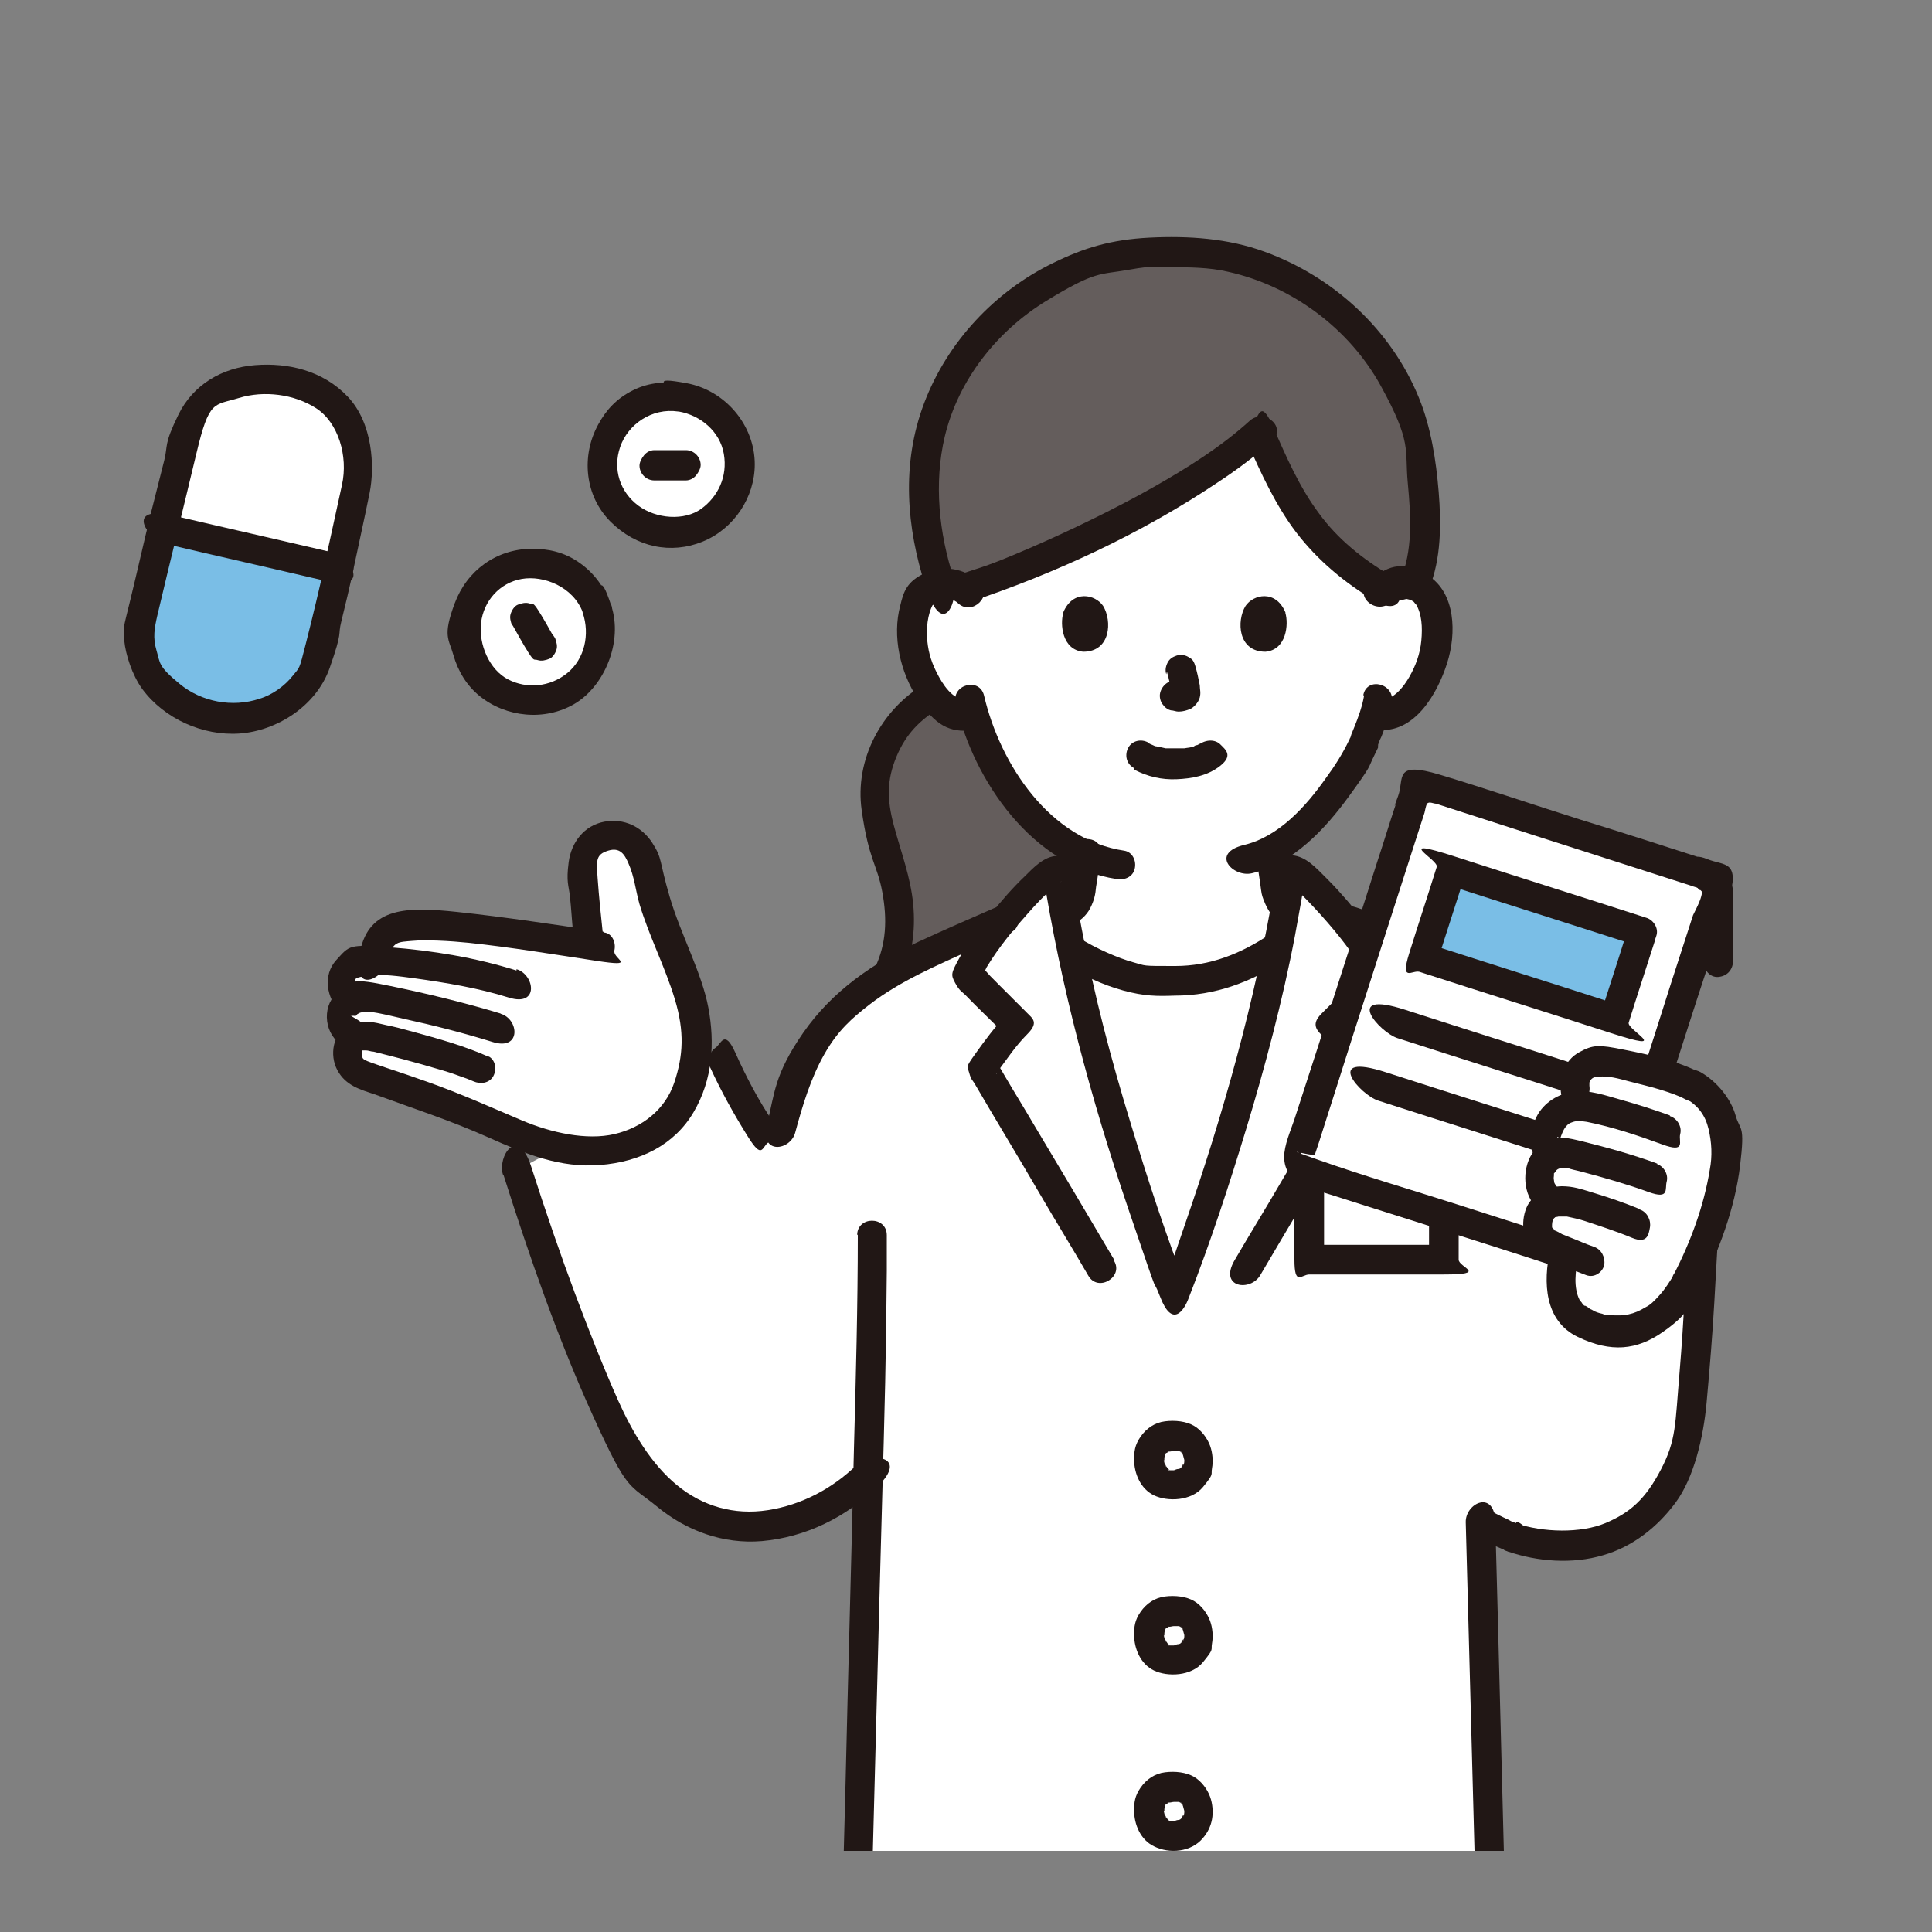 <?xml version="1.0" encoding="UTF-8"?>
<svg id="_レイヤー_1" data-name="レイヤー_1" xmlns="http://www.w3.org/2000/svg" width="300" height="300" version="1.1" xmlns:xlink="http://www.w3.org/1999/xlink" viewBox="0 0 300 300">
  <rect x="0" y="0" width="300" height="300" fill="#808080" stroke="none"/>
  <!-- Generator: Adobe Illustrator 29.6.1, SVG Export Plug-In . SVG Version: 2.1.1 Build 9)  -->
  <defs>
    <style>
      .st0 {
        fill: #211715;
      }

      .st1 {
        fill: #fff;
      }

      .st2 {
        fill: none;
      }

      .st3 {
        fill: #645d5c;
      }

      .st4 {
        fill: #7abee6;
      }

      .st5 {
        clip-path: url(#clippath);
      }
    </style>
    <clipPath id="clippath">
      <rect class="st2" x="17.3" y="12.7" width="265.5" height="274.7"/>
    </clipPath>
  </defs>
  <g class="st5">
    <g>
      <path class="st3" d="M136.6,118.7c.1-.4.3-.9.4-1.3,1.5-3.9,4.3-7.3,7.9-9.3.5.6,1.1,1.2,1.7,1.8,1.2,1,3,1.6,4.6,1.1,1.2,4.1,3.4,9,7.2,13.6,3.1,3.8,6.5,6.5,10.2,8.1-.1,1.3-.3,2.5-.5,3.8-.1.7-.2,1.4-.3,2-2.6,1-5.3,2-5.3,2l-3.1,1.4-11.4,5.1c-3.8,1.6-7.3,3.3-10.4,5.2l.4-.8c2.2-4.6,2.2-9.8,1.1-14.8-1.2-4.9-3.6-10.1-3-15.1.1-1,.3-1.9.6-2.8Z"/>
      <path class="st0" d="M143.6,106.2c-6.8,4-10.9,11.8-9.8,19.6s2.4,8.4,3.2,12.7.6,8.1-1.1,11.7-.3,2.5.8,3.1,2.6.3,3.1-.8c1.8-3.8,2.4-7.9,2-12.1s-1.9-8.1-3-12.2-1.1-7.1.4-10.7,3.7-5.7,6.6-7.5.2-5.5-2.3-4h0Z"/>
      <path class="st1" d="M217.9,90.6c2.6,0,3.7,1.5,4.2,2.3,1.4,2.5,1.4,7,.4,9.8-.7,2-1.8,5-4.4,7.2-1.1.9-2.7,1.5-4.2,1.2,0,0-.1,0-.4,0-.5,1.6-1.1,3.2-1.5,4-.3.8-1,2.2-2,3.9-2.6,4.3-7.2,10.4-12.6,13.3.1,1.4.3,2.9.6,4.3.3,1.7.3,3.3,1.7,4.5-.3,1.8-.7,3.8-1.1,6h0c-1.7,1.2-4.4,2.8-6.3,3.5-4.7,1.8-6.8,1.8-10.1,1.8s-5.4,0-10.1-1.8c-1.6-.6-3.8-1.8-5.4-2.9-.4-2.1-.8-4.2-1.1-5.9,2.6-1.2,2.5-3.1,2.9-5.2.2-1.3.4-2.5.5-3.8-3.7-1.6-7-4.4-10.2-8.1-3.8-4.6-6-9.5-7.2-13.6-1.6.4-3.4-.2-4.6-1.1-2.7-2.2-3.8-5.2-4.4-7.2-.9-2.8-1-7.3.4-9.8.5-.8,1.6-2.2,4.2-2.3,0,0-7.2-30.8,36.5-30.8s34.6,30.8,34.6,30.8Z"/>
      <path class="st1" d="M176.9,186c-2.6-7.8-5.3-16.7-7.7-25.7-1.1-4.2-2.1-8.6-2.9-12.6,1.7,1.1,3.8,2.3,5.4,2.9,4.7,1.8,7.2,1.8,10.1,1.8s5.4,0,10.1-1.8c1.9-.7,4.6-2.3,6.3-3.5h0c-.8,4.1-1.9,8.8-3,13.2-4.1,15.6-9.2,31-13.1,40.9-1.7-4.2-3.5-9.4-5.4-15.2Z"/>
      <path class="st0" d="M218.8,262.5c5.5,15.9,4.6,32.8,3.7,49.3-.9,15.3-1.5,30.6-2.1,45.9s-1.2,32.3-1.9,48.4c-.6,15.9-1.4,31.8-2.3,47.7-.2,3.8-.5,7.6-.7,11.4s-.2,3.6-.4,5.4-.6,2-2,2.3c-7.3,1.8-15,2-22.4,1.1-1.7-.2-3.4-.5-5.1-.9-2.9-.7-4.1,3.8-1.2,4.4,7.6,1.8,15.6,2,23.3,1,2-.3,3.9-.6,5.9-1s3.4-.9,4.5-2.4,1.5-3.4,1.6-5.4.3-3.9.4-5.8c1.1-16,1.9-32.1,2.6-48.1s1.3-33.4,2-50.1c.6-16,1.3-32,2.1-48s2.4-33.8-1.7-50.3c-.5-2.1-1.1-4.1-1.8-6.2s-5.4-1.6-4.4,1.2h0Z"/>
      <path class="st0" d="M141.5,261.3c-5.6,16.4-4.8,33.9-3.8,50.9s1.6,31.5,2.2,47.3c.7,16.7,1.3,33.3,1.9,50s1.4,32.5,2.5,48.7.5,7.6.8,11.4.3,3.8,1.6,5.4,2.9,2,4.7,2.4c7.6,1.7,15.6,1.9,23.3.9,1.9-.3,3.8-.6,5.7-1,2.9-.7,1.7-5.1-1.2-4.4-7.2,1.7-14.8,1.9-22.1.9-1.8-.2-3.6-.6-5.4-1s-1.8-.9-2-2.3c-.3-3.7-.5-7.5-.8-11.2-1-15.7-1.7-31.4-2.4-47.1s-1.3-32.3-1.9-48.5c-.6-15.5-1.2-31.1-2.1-46.6-.9-16.2-2.4-32.8,1.6-48.7.5-2,1.1-4,1.8-6,1-2.8-3.5-4-4.4-1.2h0Z"/>
      <path class="st1" d="M133.5,281.7c-1.1,42.5-2.3,87.6-2.3,108.1s1.5,3.5,3.5,3.5h95.2c2,0,3.5-1.6,3.5-3.5,0-28.2-2.2-102.8-3.5-153.3,4.3,2.4,8.5,4.1,15.7,3.4,7.2-.8,13.3-6.7,15.5-13.6,1-3.2,1.3-6.5,1.6-9.9,1.1-12.2,1.2-18.6,1.8-26.7-1.4-2-19.5-27.7-19.5-27.7-5-6.3-14.1-10.7-25.3-15.4l-10.6-3.6s-.2,0-.5-.2c-3.3-4-7.1-7.8-8.2-7.8-.4,2.6-2.4,14.8-5.1,25.2-4.1,15.6-9.2,31-13.1,40.9-3.9-9.9-8.9-25.3-13.1-40.9-2.8-10.4-4.7-22.7-5.1-25.2-1.1,0-4.9,3.7-8.2,7.7l-.4.2-7.7,3.4c-9.2,4-16.5,8-21.6,15.8-2.1,3.6-3.8,8.4-5,13l-3.2.2c-2.3-3.4-4.3-7-5.9-10.8l-31.7,17.2c3.4,10.8,7.3,21.5,11.6,32,2,4.8,4.1,9.6,7.2,13.7s7.3,7.6,12.4,8.9c3.4.9,7,.7,10.4-.1,4.8-1.2,9.3-3.7,12.8-7.2l-1.2,52.5Z"/>
      <path class="st0" d="M195.1,132.6c.1,1.6.4,3.2.6,4.7s.2,1.6.5,2.4.9,2.1,1.7,2.8,1,.8,1.5,1.1.7.3,1.1.5c.7.3-.5-.3-.3-.1,2.2,1.1,4.5,2.1,6.7,3.2s2.1,1,3.2,1.5,2.6-.5,2.8-1.6-.4-2.3-1.6-2.8c1.1.5,0,0-.2-.1-.5-.2-1-.4-1.4-.7-1.3-.6-2.6-1.2-3.9-1.8s-2-.9-3-1.4-.2-.1-.3-.2,0,0,0,0c-.2,0-.4-.2-.6-.2s-.4-.2,0,0c-.2-.1-.4-.2-.6-.3s-.4-.3-.1,0,0,0,0,0c0,0-.1-.2-.2-.2-.3-.3.1,0,0,.1s-.3-.5-.3-.6c-.1-.2.1.2,0,.2,0,0-.1-.4-.1-.4,0-.2,0-.4-.1-.6,0-.4-.2-.9-.2-1.3,0-.6-.2-1.3-.3-1.9s0-.3,0-.7,0-.9-.1-1.3c-.1-1.2-1-2.4-2.3-2.3s-2.4,1-2.3,2.3h0Z"/>
      <path class="st0" d="M154.6,149.1c1-.4,2-.9,2.9-1.3,1.5-.7,3-1.4,4.4-2s2.3-1.1,3.5-1.6.2-.1.4-.2.3-.1-.2,0,0,0,0,0c.3-.1.6-.2.9-.4,1.1-.5,2.2-1.4,2.8-2.6s.8-2.1.9-3.3c.3-1.7.5-3.4.7-5.1s-1.1-2.4-2.3-2.3-2.2,1-2.3,2.3c-.2,1.9-.5,4-1,6.1s.2-.4,0-.1-.1.2-.2.3c-.3.5.2-.2,0,.1s-.2.2-.2.2c.2-.3.2-.1,0,0s-.2.1-.3.2-.5.3-.3.2-.2,0-.2,0c-.2,0-.4.2-.6.2s0,0,0,0c-.1,0-.2.1-.3.2-2.5,1.1-4.9,2.3-7.4,3.4s-1.3.6-1.9.9-.4.2-.6.3c-.5.2.6-.2.2,0-1.1.4-2,1.6-1.6,2.8s1.6,2,2.8,1.6h0Z"/>
      <path class="st3" d="M172.3,40.1c-13.7,3.3-25.2,14.5-28,28.1-.9,4.5-.8,12.2,0,15.8,0,0,1.8,7.7,1.8,6.7.2,0,.4,0,.6,0,.9,0,2,.2,2.9.8,15.3-5.1,35.9-15.3,45.8-24.3,1.7,4.1,4.2,9.1,6.2,12.1,3.5,5.4,8.5,9.4,13.2,12.2.9-.6,2-.9,3-.8s1.2.1,1.7.3c2.8-6.4,1.4-17.3.3-22.7-.1-.7-.3-1.3-.5-2-.5-2-1.3-3.9-2.2-5.8-4-8.2-11.2-14.9-19.8-18.5-4.8-2-10.1-3-15.4-2.7-3.3-.2-6.5.1-9.7.9s-.1,0-.2,0Z"/>
      <path class="st0" d="M221.9,91.4c1.9-4.6,1.9-10.1,1.5-15s-1.2-10.1-3.1-14.7c-4.3-10.5-13.2-18.7-23.9-22.6-5.7-2.1-11.9-2.5-17.9-2.2s-10.2,1.6-14.9,3.9c-9.1,4.4-16.5,12.3-20.1,21.8s-2.7,19.4.2,28.4,5.3,1.6,4.4-1.2c-2.3-7-3.1-14.8-1.4-22,2.1-8.8,8.1-16.4,15.8-21.1s8.2-4,12.7-4.8,4.6-.4,6.9-.4,5.7,0,8.6.7c9.9,2.2,18.8,8.8,23.7,17.7s3.7,9.8,4.2,15.1.8,10.5-1.2,15.2.5,2.5,1.6,2.8,2.3-.5,2.8-1.6h0Z"/>
      <path class="st0" d="M193.7,68.7c2.1,4.8,4.4,9.8,7.6,14,3.3,4.3,7.5,7.8,12.2,10.6s4.9-2.4,2.3-4c-4.2-2.5-8.1-5.6-11-9.6-3-4-5.1-8.8-7.1-13.4s-2.2-1.4-3.1-.8-1.3,2-.8,3.1h0Z"/>
      <path class="st0" d="M194.1,65.3c-4.5,4.1-9.8,7.4-15.1,10.4s-12.6,6.6-19.1,9.4-7,2.8-10.6,4-1.6,5.4,1.2,4.4c13.5-4.5,26.8-10.7,38.6-18.6,2.9-1.9,5.7-4,8.3-6.3s-1.1-5.2-3.3-3.3h0Z"/>
      <path class="st0" d="M152,90.3c-2.3-2.1-5.6-2.6-8.4-1.3s-3.3,2.9-3.8,5c-1.3,4.8,0,10.4,2.7,14.5s4.9,5.3,8.5,4.9,2.3-.9,2.3-2.3-1.1-2.5-2.3-2.3c-2.5.3-4.1-1.7-5.2-3.7s-1.6-3.6-1.8-5.5,0-4.2.9-5.8c-.4.6.6-.5.2-.2.5-.3.6-.4,1.1-.5.9-.2,1.9-.1,2.6.6,2.2,2,5.5-1.3,3.3-3.3h0Z"/>
      <path class="st0" d="M215.9,93.6c.7-.6,1.6-.8,2.5-.6s.7.2,1.2.5c-.3-.3.6.8.2.2,1,1.6,1.1,3.7.9,5.8s-.9,3.9-1.8,5.5-2.7,4.1-5.2,3.7-2.3,1.2-2.3,2.3,1.1,2.1,2.3,2.3c5.9.8,9.5-5.6,11-10.3s1.3-10.9-2.9-13.6-6.7-1.3-9.2.9,1,5.2,3.3,3.3h0Z"/>
      <path class="st0" d="M211.8,108.1c-.3,1.7-.9,3.3-1.5,4.8s-.4.9-.6,1.6.2-.3,0,0-.1.3-.2.4c-1,2.1-2.2,4-3.6,5.9-3.1,4.4-7.3,9.1-12.7,10.4s-1.7,5.1,1.2,4.4c6.4-1.5,11.4-6.9,15.1-12s2.8-4.1,3.9-6.3.4-1,.6-1.5-.2.4,0-.2.3-.8.5-1.2c.7-1.7,1.2-3.5,1.6-5.3.6-2.9-3.8-4.1-4.4-1.2h0Z"/>
      <path class="st0" d="M148.4,109.2c2.8,12.1,11.9,25.3,25,27.3,1.2.2,2.5-.3,2.8-1.6s-.4-2.6-1.6-2.8c-11.6-1.7-19.3-13.4-21.8-24.1-.7-2.9-5.1-1.7-4.4,1.2h0Z"/>
      <path class="st0" d="M165.1,95.2c-.5,1.7-.2,5.7,3.1,6,4.3,0,4.5-4.8,3.1-7.1-1.2-1.8-4.7-2.6-6.2,1Z"/>
      <path class="st0" d="M199.6,95.2c.5,1.7.2,5.7-3.1,6-4.3,0-4.5-4.8-3.1-7.1,1.2-1.8,4.7-2.6,6.2,1Z"/>
      <path class="st0" d="M176.1,119.5c2.1,1.1,4.3,1.6,6.6,1.5s4.8-.5,6.8-2.1.8-2.5,0-3.3-2.2-.8-3.3,0c.8-.6,0,0-.3.1s-.7.3,0,0c-.2,0-.4.1-.5.2-.5.2-1,.2-1.5.3.2,0,.4,0,0,0s-.3,0-.4,0c-.4,0-.7,0-1.1,0s-.6,0-1,0-.3,0-.4,0c0,0-.2,0-.2,0-.2,0-.1,0,.2,0,0,0-1.3-.3-1.4-.3-.2,0-.4-.1-.6-.2-.5-.2.5.2,0,0s-.5-.2-.7-.4c-1.1-.6-2.5-.3-3.1.8s-.3,2.5.8,3.1h0Z"/>
      <path class="st0" d="M181.2,104.3c.3,1,.5,2.1.7,3.2v-.6c0,.1,0,.3,0,.4v-.6c0,0,0,.1,0,.2l.2-.5s0,0,0,.1l.4-.5s0,0-.1.1l.5-.4c0,0-.2,0-.3.1l.5-.2c-.1,0-.3,0-.4.1h.6c-.1,0-.3,0-.4,0h.6c-.1,0-.3,0-.4,0-.3,0-.6-.1-.9,0-.3,0-.6.1-.9.3-.5.3-.9.8-1.1,1.4s-.1,1.2.2,1.8l.4.5c.3.3.6.5,1,.6.4,0,.8.2,1.2.2.7,0,1.3-.2,1.8-.4s1.3-1,1.5-1.8,0-1.2,0-1.9c-.2-1-.4-2-.7-3s-.6-1.1-1.1-1.4-1.2-.4-1.8-.2-1.1.5-1.4,1.1-.4,1.2-.2,1.8h0Z"/>
      <path class="st0" d="M235.4,236.5c-.4-.1-.8-.3-1.2-.5l.5.2c-.9-.4-1.7-.8-2.5-1.2-.3-.2-.5-.3-.9-.3-.3,0-.6,0-.9,0-.5.1-1.1.6-1.4,1.1s-.4,1.2-.2,1.8.5,1.1,1.1,1.4c1.4.7,2.8,1.3,4.3,1.9.3,0,.6.1.9,0,.3,0,.6-.1.9-.3.5-.3.9-.8,1.1-1.4s.1-1.2-.2-1.8l-.4-.5c-.3-.3-.6-.5-1-.6h0Z"/>
      <path class="st0" d="M262.4,188.5c-.6,8.2-.9,16.4-1.6,24.6s-.5,10.5-2.9,15.1-4.8,6.7-8.6,8.3-9.7,1.5-14,0-4,3.5-1.2,4.4c4.6,1.6,10.1,2,14.8.6,4.6-1.3,8.5-4.4,11.3-8.2s4.3-10,4.8-15.5.9-10.4,1.2-15.6.5-9.2.8-13.8-1.1-2.3-2.3-2.3-2.2,1.1-2.3,2.3h0Z"/>
      <path class="st0" d="M223.5,180.5h-20.2c-1.2,0-2.3,1.1-2.3,2.3,0,4.3,0,8.6,0,12.8s1.1,2.3,2.3,2.3c7,0,13.9,0,20.9,0s2.3-1.1,2.3-2.3v-12.8c0-1.2-1.1-2.3-2.3-2.3h-.7c-3,0-3,4.6,0,4.6h.7l-2.3-2.3v12.8l2.3-2.3c-7,0-13.9,0-20.9,0l2.3,2.3c0-4.3,0-8.6,0-12.8l-2.3,2.3h20.2c3,0,3-4.6,0-4.6Z"/>
      <path class="st0" d="M133.2,191.7c0,11.1-.3,22.2-.6,33.3-.4,17.3-.9,34.5-1.3,51.8-.5,18.7-1,37.4-1.4,56.1s-.7,30.7-.9,46,0,5.6,0,8.4-.2,3.4.5,5,3,3.3,5.3,3.4c4.1.1,8.3,0,12.4,0h81.8c.3,0,.6,0,.9,0,2.8-.1,5.3-2,5.7-4.9s0-3.5,0-5.2,0-3.5,0-5.3c-.2-19.6-.7-39.1-1.2-58.6s-1.2-46.6-1.8-69.8-.3-10.3-.4-15.5-4.7-3-4.6,0c.6,22.5,1.2,45,1.8,67.5.5,21.1,1.1,42.3,1.5,63.4.1,7.4,0,14.8.2,22.1s-1.4,1.7-2.8,1.7h-89.8c-1.3,0-2.5,0-3.8,0s-1.3-1.1-1.3-2.1,0-2.4,0-3.7c0-14,.4-27.9.7-41.9s.9-36.4,1.4-54.6.9-35.4,1.4-53.1.7-25.6.8-38.4c0-1.8,0-3.6,0-5.5,0-3-4.6-3-4.6,0h0Z"/>
      <path class="st0" d="M165.1,149.6c2.9,1.8,6,3.3,9.3,4.2s5.3.9,8,.8c6.3,0,11.9-2.1,17.2-5.6s.1-5.6-2.3-4c-4.6,3.1-9.4,5-14.8,5s-4.4,0-6.6-.6-5.7-2.1-8.4-3.8-4.8,2.4-2.3,4h0Z"/>
      <path class="st0" d="M180.8,226.8c0-.2,0-.4,0-.7v.6c0-.3,0-.6.2-1-.3.8-.1.3,0,0s0-.1.1-.2c.2-.3-.4.5-.1.2s.6-.5.2-.2.2,0,.3-.1c.4-.2-.4.1-.2,0s.2,0,.3,0c.2,0,.5-.1.7-.1h-.6c.4,0,.9,0,1.3,0h-.6c.2,0,.4,0,.6,0s.2,0,.3,0c-.7-.2-.4-.2-.2,0s.2,0,.2.1c.3.2-.1,0-.2-.2,0,.1.3.3.4.4.3.3-.3-.4-.1-.2s0,.1.1.2,0,.2.1.2c.2.4-.2-.5,0-.2.1.4.2.7.3,1.1v-.6c0,.4,0,.8,0,1.2v-.6c0,.3,0,.6-.2.9.2-.7.2-.4,0-.2s0,.1-.1.2,0,.1-.1.2c-.2.3.4-.5.1-.2s-.3.3-.4.4c.5-.5.4-.3.2-.1s-.2.1-.3.2c-.2.1-.5.2.2,0,0,0-.2,0-.3,0-.2,0-.5.1-.7.2h.6c-.4,0-.8,0-1.3,0h.6c-.2,0-.5,0-.7,0s-.4-.2.2,0c0,0-.2,0-.2-.1s-.2-.2-.3-.2c0,0,.5.4.2.1s-.5-.6-.2-.2,0-.1-.1-.2,0-.1-.1-.2c-.2-.3.2.6,0,.2s-.2-.7-.3-1v.6c0-.2,0-.5,0-.7,0-1.2-1.1-2.4-2.3-2.3s-2.3,1-2.3,2.3c0,2.2,1,4.6,3.1,5.6s5.8.9,7.6-1.3,1.2-1.8,1.4-2.9.1-2.4-.3-3.5-1.3-2.4-2.5-3.1-2.9-.9-4.5-.7-2.9,1.1-3.8,2.4-1,2.3-1,3.6,1.1,2.4,2.3,2.3,2.3-1,2.3-2.3Z"/>
      <path class="st0" d="M180.8,254c0-.2,0-.4,0-.7v.6c0-.3,0-.6.2-1-.3.8-.1.3,0,0s0-.1.1-.2c.2-.3-.4.5-.1.2s.6-.5.2-.2.2,0,.3-.1c.4-.2-.4.1-.2,0s.2,0,.3,0c.2,0,.5-.1.7-.1h-.6c.4,0,.9,0,1.3,0h-.6c.2,0,.4,0,.6,0s.2,0,.3,0c-.7-.2-.4-.2-.2,0s.2,0,.2.1c.3.2-.1,0-.2-.2,0,.1.3.3.4.4.3.3-.3-.4-.1-.2s0,.1.1.2,0,.2.1.2c.2.4-.2-.5,0-.2.1.4.2.7.3,1.1v-.6c0,.4,0,.8,0,1.2v-.6c0,.3,0,.6-.2.9.2-.7.2-.4,0-.2s0,.1-.1.2,0,.1-.1.2c-.2.3.4-.5.1-.2s-.3.3-.4.4c.5-.5.4-.3.2-.1s-.2.1-.3.2c-.2.1-.5.2.2,0,0,0-.2,0-.3,0-.2,0-.5.1-.7.2h.6c-.4,0-.8,0-1.3,0h.6c-.2,0-.5,0-.7,0s-.4-.2.2,0c0,0-.2,0-.2-.1s-.2-.2-.3-.2c0,0,.5.4.2.1s-.5-.6-.2-.2,0-.1-.1-.2,0-.1-.1-.2c-.2-.3.2.6,0,.2s-.2-.7-.3-1v.6c0-.2,0-.5,0-.7,0-1.2-1.1-2.4-2.3-2.3-1.2,0-2.3,1-2.3,2.3,0,2.2,1,4.6,3.1,5.6s5.8.9,7.6-1.3,1.2-1.8,1.4-2.9.1-2.4-.3-3.5-1.3-2.4-2.5-3.1-2.9-.9-4.5-.7c-1.6.2-2.9,1.1-3.8,2.4s-1,2.3-1,3.6,1.1,2.4,2.3,2.3c1.3,0,2.3-1,2.3-2.3Z"/>
      <path class="st0" d="M180.8,281.3c0-.2,0-.4,0-.7v.6c0-.3,0-.6.2-1-.3.8-.1.3,0,0s0-.1.1-.2c.2-.3-.4.5-.1.2s.6-.5.2-.2.2,0,.3-.1c.4-.2-.4.1-.2,0s.2,0,.3,0c.2,0,.5-.1.7-.1h-.6c.4,0,.9,0,1.3,0h-.6c.2,0,.4,0,.6,0s.2,0,.3,0c-.7-.2-.4-.2-.2,0s.2,0,.2.1c.3.2-.1,0-.2-.2,0,.1.3.3.4.4.3.3-.3-.4-.1-.2s0,.1.1.2,0,.2.1.2c.2.4-.2-.5,0-.2.1.4.2.7.3,1.1v-.6c0,.4,0,.8,0,1.2v-.6c0,.3,0,.6-.2.9.2-.7.2-.4,0-.2s0,.1-.1.2,0,.1-.1.2c-.2.3.4-.5.1-.2s-.3.3-.4.4c.5-.5.4-.3.2-.1s-.2.1-.3.2c-.2.1-.5.2.2,0,0,0-.2,0-.3,0-.2,0-.5.1-.7.2h.6c-.4,0-.8,0-1.3,0h.6c-.2,0-.5,0-.7,0s-.4-.2.2,0c0,0-.2,0-.2-.1s-.2-.2-.3-.2c0,0,.5.4.2.1s-.5-.6-.2-.2,0-.1-.1-.2,0-.1-.1-.2c-.2-.3.2.6,0,.2s-.2-.7-.3-1v.6c0-.2,0-.5,0-.7,0-1.2-1.1-2.4-2.3-2.3s-2.3,1-2.3,2.3c0,2.2,1,4.6,3.1,5.6,2.4,1.2,5.8.9,7.6-1.3.7-.8,1.2-1.8,1.4-2.9s.1-2.4-.3-3.5-1.3-2.4-2.5-3.1-2.9-.9-4.5-.7c-1.6.2-2.9,1.1-3.8,2.4s-1,2.3-1,3.6,1.1,2.4,2.3,2.3c1.3,0,2.3-1,2.3-2.3Z"/>
      <path class="st1" d="M171.1,196.8c-8.6-14.7-18.4-30.7-18.3-31,0-.5,4.1-5.7,5.2-6.7-2-2-7.8-7.6-7.7-7.9,1.4-4.2,11.8-16.2,13.8-16.2.4,2.6,2.4,14.8,5.1,25.2,4.1,15.6,9.2,31,13.1,40.9,3.9-9.9,8.9-25.3,13.1-40.9,2.8-10.4,4.7-22.7,5.1-25.2,2,0,12.4,12,13.8,16.2,0,.3-5.7,5.9-7.7,7.9,1,1.1,5.1,6.3,5.2,6.7,0,.3-9.7,16.2-18.3,31"/>
      <path class="st0" d="M173,195.6c-4.2-7.1-8.4-14.2-12.6-21.2-1.4-2.4-2.9-4.8-4.3-7.2s-.8-1.3-1.1-2-.1-.4-.3-.5c.2.2.2,2.1,0,2.1,0,0,.2-.4.2-.4,1.5-2,2.8-4,4.6-5.8s.9-2.4,0-3.3c-1.5-1.5-2.9-2.9-4.4-4.4s-1.4-1.4-2.1-2.2-.5-.6-.8-.8c-.4-.4.1.3,0,0l.3,1.2c0,.5,0,.6,0,.4,0-.2,0,0,0,.2,0-.1.2-.3.2-.5.2-.3.3-.6.5-1,.5-.8,1-1.6,1.5-2.3,1.2-1.7,2.4-3.2,3.8-4.8s2.6-3,4.1-4.4.6-.5.9-.8.9-.7.4-.4c.2-.2.5-.3.7-.5s.5-.1-.2,0c.2,0,.4,0-.3,0l-2.2-1.7c2.8,17.9,7.5,35.3,13.3,52.4s3.2,9.2,5,13.8,3.6,2.2,4.4,0c3.4-8.7,6.3-17.6,9-26.5s5.6-19.7,7.5-29.8c.6-3.3,1.2-6.5,1.7-9.8l-2.2,1.7c-.6,0-.6,0-.3,0-.7-.2-.4-.2-.2,0s.4.3.6.4c-.3-.2.2.1.4.4s.6.6.9.9c1.4,1.4,2.8,2.9,4.1,4.4s2.6,3.1,3.8,4.8,1,1.5,1.5,2.2.4.7.6,1.1.1.3.2.5c-.2-.3-.1,0,0-.6l.3-1.2c-.2.4.4-.4,0,0s-.5.5-.8.8c-.7.7-1.4,1.5-2.1,2.2-1.5,1.5-2.9,2.9-4.4,4.4s-.9,2.4,0,3.3c1.6,1.6,2.9,3.4,4.1,5.2s.4.8.6.9h0c.1.3.1,0,0-.7,0,.7,0-1.6.1-1.3s0,.2-.1.2c-.3.5-.6,1.1-.9,1.6-3.2,5.5-6.5,10.8-9.7,16.3s-5.1,8.5-7.6,12.8,2.5,4.9,4,2.3c4.4-7.5,8.9-15,13.3-22.4s2.8-4.6,4.1-7,1.7-2.7.6-4.4-3.3-4.7-5.3-6.7v3.3c1.9-1.9,3.8-3.8,5.7-5.7s1.6-1.5,2.2-2.4.3-2.3-.2-3.4c-1.1-2.3-2.7-4.3-4.3-6.3s-3.6-4.4-5.6-6.4-3.4-3.6-5.6-3.8-2.1.7-2.2,1.7c-2.8,17.9-7.5,35.3-13.3,52.4s-3.2,9.2-5,13.8h4.4c-3.4-8.7-6.3-17.6-9-26.5-3-9.8-5.6-19.7-7.5-29.8s-1.2-6.5-1.7-9.8-1.3-1.7-2.2-1.7c-2,.1-3.6,1.8-4.9,3.1-2,1.9-3.8,4-5.5,6.1s-3.4,4.2-4.7,6.6-1.4,2.6-.7,3.9,1.1,1.4,1.6,1.9c2.1,2.2,4.3,4.2,6.4,6.4v-3.3c-1.8,1.8-3.4,4-4.9,6.1s-1.2,1.8-.9,2.9.5,1.1.8,1.6c3.2,5.5,6.5,10.9,9.7,16.4s5.4,9,8,13.5c1.5,2.6,5.5.2,4-2.3h0Z"/>
      <path class="st0" d="M208.7,145.2c3.3,1.1,6.5,2.2,9.8,3.3s4.9,2,7.3,3.1,6.7,3.2,9.9,5.2,5.7,4,7.9,6.8,2.4.8,3.3,0,.8-2.3,0-3.3c-4.4-5.4-10.8-8.9-17-11.9s-9.8-4.3-14.9-6-3.4-1.2-5.1-1.7c-2.8-1-4,3.5-1.2,4.4h0Z"/>
      <path class="st0" d="M123.5,175.8c1.1-4.1,2.4-8.4,4.5-12.1s4.3-5.6,7-7.7c4.8-3.7,10.5-6.1,16-8.6s3.8-1.7,5.7-2.5,1.4-2.2.8-3.1-2-1.3-3.1-.8c-3.9,1.7-7.8,3.4-11.7,5.2-7.1,3.3-13.5,7.7-18,14.2s-4.4,9.4-5.6,14.2,3.7,4.1,4.4,1.2h0Z"/>
      <path class="st0" d="M78.2,182.5c4,12.6,8.4,25.3,13.9,37.4s5.5,10.4,10,14.1,10.2,5.8,16.2,5.3c6.8-.6,13.1-3.7,18-8.5s-1.1-5.3-3.3-3.3c-3.8,3.7-8.6,6.2-13.8,7s-10.1-.6-14.1-3.9-6.9-8.2-9.1-13.1-4.6-11-6.7-16.6-4.7-13.1-6.8-19.7-5.3-1.6-4.4,1.2h0Z"/>
      <path class="st0" d="M120.1,174.3c-2.3-3.4-4.2-7-5.9-10.8s-2.2-1.4-3.1-.8-1.4,2-.8,3.1c1.7,3.7,3.7,7.3,5.9,10.8s2.1,1.5,3.1.8,1.5-2.1.8-3.1h0Z"/>
      <g>
        <path class="st1" d="M81.7,176.7c-2.6-1-5.3-2.2-7.9-3.4-5-2.2-10.4-3.7-15.5-5.6-2.2-.8-4.8-1.8-4.2-4.9,0-.4.2-.8.5-1.1.3-.3.7-.6,1.3-.6l-1.3-.6c-1.6-.8-2-2.9-.9-4.2.2-.3.5-.5.8-.7-1.1-.9-1.7-2.7-1.1-4,.4-1,1.4-1.6,2.4-1.9s1.4-.3,2.2-.3c.4-3.7,2.2-4.7,4.4-5.2s5-.5,7-.3c7.6.7,14.6,1.9,22,3-.3-3.3-.6-6.5-.9-9.8-.1-1.5-.2-3.1.4-4.5,1-2.3,4.2-3.3,6.4-2.1,2.4,1.4,3,4.6,3.7,7.3,1.4,6,4.5,11.5,6.2,17.4,1.6,5.5,1.2,12.6-2,17.4-2,3-5.4,5-8.9,5.8-5.3,1.3-9.9.2-14.5-1.5Z"/>
        <path class="st0" d="M93.8,144.7c-7.6-1.1-15.3-2.3-22.9-3.1s-13.6-.8-15,6.2,3.8,4.1,4.4,1.2,1.6-2.7,3.7-2.9,5.9,0,8.8.3c6.6.7,13.2,1.8,19.8,2.8s2.5-.3,2.8-1.6-.4-2.7-1.6-2.8h0Z"/>
        <path class="st0" d="M80.2,150.7c-6.3-2-13.1-3.1-19.6-3.6s-6.3-.3-8.4,2-1.5,5.9.6,8,5.4-1.2,3.3-3.3-.5-2,1-2.3c2.3-.3,4.9.1,7.2.4,5,.7,9.9,1.5,14.7,3s4-3.6,1.2-4.4h0Z"/>
        <path class="st0" d="M77.8,157.4c-5.6-1.7-11.4-3.1-17.2-4.3s-6.1-1-8.4,1.2-1.8,6.5,1.1,8.1,4.9-2.5,2.3-4-.5-.4-.3-.7c.3-.6,1.5-.6,2-.6,1.8.2,3.6.7,5.4,1.1,4.6,1,9.3,2.2,13.8,3.6s4.1-3.6,1.2-4.4h0Z"/>
        <path class="st0" d="M75.9,164.1c-3.8-1.7-7.8-2.8-11.8-3.9s-3.3-.8-4.9-1.2-3.4-.6-5,.1c-2.5,1.3-3.1,4.7-1.8,7.1s3.6,3,5.7,3.7c6,2.2,11.9,4.1,17.7,6.7s11.2,4.8,17.4,4.3,11.5-3.1,14.5-8.2,3.3-10.8,2.3-16.2-4.3-11.4-6-17.2-1.1-5.9-2.7-8.4-4.4-3.9-7.5-3.3-5.1,3.2-5.5,6.3,0,3.5.2,5.3.3,3.8.5,5.7,1,2.3,2.3,2.3,2.4-1.1,2.3-2.3c-.3-2.8-.6-5.7-.8-8.5s-.3-3.7,1.6-4.3,2.6.6,3.2,2c.9,2,1.1,4.2,1.7,6.3,1.5,5,4,9.8,5.5,14.8s1.3,8.7-.1,12.9-5,7-9.3,8-9.8-.2-14.3-2.1-9.6-4.2-14.7-6-5.3-1.8-7.9-2.7-2.2-.8-2.3-2,0-.1,0-.2-.2,0,0,0c0,0,1,0,.6,0,.4,0,.8.2,1.2.2,1.6.4,3.2.8,4.7,1.2s4,1.1,6,1.7,1.8.6,2.7.9,1.4.5,2.1.8c1.1.5,2.5.3,3.1-.8s.3-2.6-.8-3.1h0Z"/>
      </g>
      <g>
        <path class="st4" d="M25.2,82c-.9,4-2.8,11.8-3.3,14-1.6,6.8,3.3,13.3,11.1,15.1,6.5,1.5,14.5-1.8,16.3-9.2.6-2.3,2.4-9.7,3.3-13.6-8.1-1.9-19.1-4.4-27.4-6.3Z"/>
        <path class="st1" d="M53.6,64.5c-1.9-2.6-4.7-4.3-7.9-5.1-8.9-2-15.4,1.3-17.3,9.7-.5,2.4-2.1,8.3-3,11.8,0,.3-.2.7-.3,1.1,7.8,1.8,19.9,4.6,27.4,6.3,0-.3.1-.5.2-.7.8-3.7,2.6-11.8,2.6-11.8,1.1-4.7.2-8.5-1.8-11.3Z"/>
        <path class="st0" d="M51.3,85.7c-8.1-1.9-16.1-3.7-24.2-5.6s-4.1,3.8-1.2,4.4c8.1,1.9,16.1,3.7,24.2,5.6s4.1-3.8,1.2-4.4h0Z"/>
        <path class="st0" d="M50.6,87c-1,4.3-2,8.6-3.1,12.9s-.9,3.6-2.1,5.1-3.1,2.9-5.1,3.5c-4.2,1.4-9,.5-12.4-2.3s-3-3.2-3.6-5.2-.3-3.5.1-5.3c2-8.5,4.1-16.9,6.1-25.3s2.7-7.4,6.6-8.6,8.6-.6,12,1.6,5,7.4,4,11.9-1.7,7.9-2.6,11.8,3.8,4.1,4.4,1.2,1.7-7.8,2.5-11.8.5-10.8-3.4-14.9-9.3-5.3-14.4-4.9-9.6,3-11.9,7.7-1.6,4.7-2.2,7.1-1.4,5.5-2.1,8.3c-1.1,4.5-2.1,9-3.2,13.5s-1.1,4.1-.9,6.2,1.2,5.3,2.8,7.5c3.4,4.6,9.4,7.3,15.1,6.9s11.9-4.2,14-10.2,1.2-4.8,1.8-7.2,1.3-5.4,1.9-8.1-3.8-4.1-4.4-1.2Z"/>
        <path class="st1" d="M92.7,94.6c-.3-.7-.5-1.4-.9-2-.4-.6-.9-1.2-1.3-1.8-.1-.2-.3-.4-.5-.5-.6-.5-1.2-1-1.8-1.4-.6-.4-1.4-.6-2.1-.9-.3-.1-.6-.2-.8-.2-.8-.1-1.6-.3-2.4-.3-.8,0-1.7.1-2.5.3-.3,0-.7.1-1,.2-.7.3-1.5.5-2.2.9-1.4.8-2.3,1.8-3.3,3.2-.1.2-.3.4-.4.6-.3.7-.6,1.4-.9,2.1-.2.5-.2,1-.3,1.6,0,.1,0,.2,0,.3,0,.4-.1.8-.1,1.2,0,.9.2,1.9.3,2.7.2.9.6,1.8,1,2.6.4.9,1,1.6,1.7,2.3.1.2.3.3.5.5.6.5,1.1,1,1.8,1.3,1.6.8,2.7,1.1,4.5,1.2,1.1.1,2.3,0,3.4-.3,1-.2,2-.6,2.9-1.2.6-.4,1.2-.9,1.7-1.3.2-.2.3-.3.5-.5,1.2-1.4,2.2-3,2.5-4.9.1-1,.3-1.9.2-2.9,0-1-.2-2.1-.5-3Z"/>
        <path class="st0" d="M94.9,94c-1-2.7-2.5-4.9-4.9-6.6s-4.9-2.2-7.5-2.2c-5.5.1-10,3.4-11.9,8.5s-.9,5.5-.2,8,2.1,4.8,4.1,6.4c4.1,3.3,10.1,3.9,14.7,1.2s7.6-9.6,5.7-15.3-1.6-1.9-2.8-1.6-2,1.6-1.6,2.8c1.1,3.3.3,7.1-2.4,9.3s-6.3,2.5-9.2,1-4.6-5.4-4.2-8.8,2.9-6.2,6.3-6.8,8,1.2,9.5,5.2,1.5,2,2.8,1.6,2.1-1.7,1.6-2.8Z"/>
        <path class="st1" d="M105.9,61.9c-.7-.1-1.5-.2-2.2-.2-.7,0-1.5.2-2.2.3-.2,0-.5,0-.7.2-.7.3-1.4.5-2.1.9-.6.4-1.2.9-1.8,1.4-.2.2-.4.4-.6.6-.5.6-1,1.3-1.4,2-.4.7-.7,1.6-1,2.3-.1.3-.2.6-.3,1-.1.8-.2,1.6-.2,2.3,0,1.7.5,2.9,1.2,4.4.1.2.2.4.4.7.4.6.9,1.2,1.4,1.8.4.4.8.7,1.2,1,0,0,.2.1.3.2.3.3.6.5,1,.7.8.4,1.7.8,2.6,1,.9.3,1.9.3,2.8.4.9,0,1.9-.1,2.8-.3.2,0,.4-.1.6-.2.7-.3,1.4-.5,2-.9,1.5-1,2.2-1.9,3.2-3.3.6-.9,1.1-2.1,1.4-3.1.3-1,.4-2.1.4-3.1,0-.7-.2-1.5-.3-2.2,0-.2-.1-.5-.2-.7-.7-1.7-1.6-3.4-3.1-4.6-.8-.6-1.5-1.2-2.4-1.6-.9-.4-1.9-.8-2.9-1Z"/>
        <path class="st0" d="M79.6,97.1c.8,1.4,1.6,2.9,2.5,4.3s.8.9,1.4,1.1,1.3,0,1.8-.2.9-.8,1.1-1.4,0-1.2-.2-1.8l-.2-.3c-.3-.5-.8-.9-1.4-1.1s-1.3,0-1.8.2-.9.8-1.1,1.4,0,1.2.2,1.8l.2.3,4-2.3c-.8-1.4-1.6-2.9-2.5-4.3s-.8-.9-1.4-1.1-1.3,0-1.8.2-.9.8-1.1,1.4,0,1.2.2,1.8h0Z"/>
        <path class="st0" d="M106.5,59.6c-2.9-.4-5.6-.3-8.2,1s-4.2,3.1-5.4,5.3c-2.7,4.9-2.1,11.1,1.9,15.1s9.4,5.1,14.3,3.1,8.1-6.9,8.1-12c0-6.1-4.6-11.5-10.6-12.6s-2.5.3-2.8,1.6.4,2.6,1.6,2.8c3.4.6,6.4,3.1,7,6.6s-.9,6.6-3.5,8.5-7,1.6-9.8-.5-4-5.6-2.8-9.1,4.9-6.1,9-5.5,2.5-.3,2.8-1.6-.4-2.7-1.6-2.8Z"/>
        <path class="st0" d="M101.6,74.6h4.9c.6,0,1.2-.3,1.6-.8s.7-1.1.7-1.6c0-1.2-1-2.3-2.3-2.3h-.3c-.6,0-1.2.3-1.6.7s-.7,1.1-.7,1.6c0,1.2,1,2.3,2.3,2.3h.3v-4.6h-4.9c-.6,0-1.2.3-1.6.8s-.7,1.1-.7,1.6c0,1.2,1,2.3,2.3,2.3h0Z"/>
      </g>
      <g>
        <rect class="st1" x="202.7" y="134.4" width="62.7" height="49.2" rx="2.8" ry="2.8" transform="translate(11.3 333.4) rotate(-72.2)"/>
        <path class="st0" d="M265,133.5c-6.5-2.1-13-4.2-19.5-6.2-7.3-2.3-14.6-4.8-21.9-7s-5.5.6-6.5,3.3-.3.9-.4,1.4c-1,3-1.9,6-2.9,9-3,9.5-6.1,18.9-9.1,28.4l-3.7,11.4c-.6,1.8-1.6,4-1.6,5.9.1,4.1,4.1,4.8,7.2,5.8s8.2,2.6,12.3,3.9c8.2,2.6,16.4,5.2,24.6,7.9s2,.7,3.1.5c2.3-.2,3.8-1.9,4.5-4s1.5-4.8,2.3-7.1c3-9.3,5.9-18.5,8.9-27.8,2-6.3,4.2-12.6,6.1-19s-.6-5.4-3.3-6.5-2.5.5-2.8,1.6.4,2.4,1.6,2.8-.8,3.8-1,4.3l-3.4,10.5c-2.9,9.2-5.9,18.4-8.8,27.6l-3.2,10c-.3.8-.5,1.7-.8,2.5s-.2.7-.8.6c-2.2-.5-4.4-1.4-6.6-2.1-4.4-1.4-8.7-2.8-13.1-4.2-7.2-2.3-14.4-4.4-21.5-6.9s-.7-.3-.5-.9.4-1.2.6-1.8l2.9-9.1c2.9-9.2,5.9-18.4,8.8-27.5l3.6-11.2,1.1-3.4c.1-.4.2-1.1.4-1.4.3-.4,1,0,1.4,0l3.4,1.1,12.1,3.9,24,7.7c.5.2,1,.3,1.5.5,2.8.9,4-3.5,1.2-4.4Z"/>
        <path class="st4" d="M254.7,145.6c.1-.3.2-.6.3-.9-14.4-4.6-29.7-9.5-29.7-9.5-1.4,4.5-2.9,9-4.3,13.5,15.3,4.9,29.7,9.5,29.7,9.5,0,0,2-6.2,4-12.5Z"/>
        <path class="st0" d="M247.9,166.3c-9.9-3.2-19.8-6.3-29.7-9.5s-4,3.5-1.2,4.4c9.9,3.2,19.8,6.3,29.7,9.5s4-3.5,1.2-4.4h0Z"/>
        <path class="st0" d="M244.9,176c-9.9-3.2-19.8-6.3-29.7-9.5s-4,3.5-1.2,4.4c9.9,3.2,19.8,6.3,29.7,9.5s4-3.5,1.2-4.4h0Z"/>
        <path class="st0" d="M264,138.2c.1,0,.6.7.4.3,0,0,.1.2.1.2,0,.2,0,.1,0-.2,0,0,0,.2,0,.3,0-.4,0-.4,0-.3,0,.3,0,.6,0,.8,0,1.1,0,2.2,0,3.3,0,2.3,0,4.5,0,6.8h4.6c0-.3,0-.5,0-.8-.1-1.2-1-2.4-2.3-2.3s-2.4,1-2.3,2.3,0,.5,0,.8c.1,1.2,1,2.4,2.3,2.3s2.2-1,2.3-2.3c.1-2.5,0-5,0-7.5s0-2.4,0-3.5-.8-2.6-1.9-3.5-2.3-1-3.3,0-1,2.4,0,3.3h0Z"/>
        <path class="st0" d="M256.9,146.2c.1-.3.2-.6.3-.9.4-1.2-.5-2.5-1.6-2.8-9.9-3.2-19.8-6.3-29.7-9.5s-2.5.5-2.8,1.6c-1.4,4.5-2.9,9-4.3,13.5s.5,2.5,1.6,2.8c9.9,3.2,19.8,6.3,29.7,9.5s2.5-.5,2.8-1.6c1.3-4.2,2.7-8.4,4-12.5s-3.5-4-4.4-1.2c-1.3,4.2-2.7,8.4-4,12.5l2.8-1.6c-9.9-3.2-19.8-6.3-29.7-9.5l1.6,2.8c1.4-4.5,2.9-9,4.3-13.5l-2.8,1.6c9.9,3.2,19.8,6.3,29.7,9.5l-1.6-2.8c-.1.3-.2.6-.3.9-.9,2.8,3.5,4,4.4,1.2Z"/>
      </g>
      <g>
        <path class="st1" d="M261.9,199.2c1.4-2.7,2.4-5.1,3.3-7.8,1.5-4.2,3.4-10.3,2.7-14.7-.4-2.4-.7-5.7-4.9-8-2.8-1.4-7.6-2.7-11.5-3.4s-3.7-.6-5.2.3c-1.2.8-1.9,2.3-1.6,3.7,0,0,.2,1,.4,2.5-1,0-1.9.2-2.7.8-1,.6-1.7,1.8-2.2,3.2s-.2,2.4.5,3.5l.3.4c-1.1.6-1.6,1.6-1.8,2.7s.2,2.5.9,3.5c0,0,.3.5.7,1-.4.2-.7.4-1.1.9-1,1.3-1.3,3.3-.2,4.5.6.7,1.4,1.1,2.2,1.5.5.2,1,.4,1.5.6,0,.2,0,.4,0,.4-.6,2.8-.9,6.5.8,9,1.1,1.6,4.3,2.8,6.3,2.9,4.9.4,8.6-2.1,11.7-7.4"/>
        <path class="st0" d="M264.1,166.6c-3.7-1.9-7.9-2.8-11.9-3.6s-4.8-.8-7,.4-3.2,3.8-2.8,6.4,1.7,1.9,2.8,1.6,1.8-1.6,1.6-2.8c0,.2,0-.2,0-.2,0,.2,0-.1,0-.2,0-.3.1-.3.2-.5.3-.4.7-.5,1.2-.5,1.5-.2,3.2.3,4.7.7s3.3.8,4.9,1.3,2.8.9,3.9,1.5,2.5.3,3.1-.8.3-2.6-.8-3.1h0Z"/>
        <path class="st0" d="M259.3,173.2c-2.5-.9-5-1.7-7.5-2.4s-5-1.6-7.4-1.3-4.7,1.7-5.8,3.9-1.3,4.7,0,6.9,5.5.2,4-2.3-.4-1-.3-1.3.4-1.2.8-1.7.6-.6,1.2-.8,1.4-.1,2.1,0c4,.8,7.9,2.1,11.7,3.5s2.5-.5,2.8-1.6-.4-2.4-1.6-2.8h0Z"/>
        <path class="st0" d="M257.4,180.7c-3.8-1.4-7.8-2.5-11.8-3.5s-5.2-.7-7.1,1.2-2.3,5.9-.5,8.4,2,1.5,3.1.8,1.5-2.1.8-3.1-.5-.7-.6-1.2,0-.5,0-.9-.1,0,.1-.3.4-.5.2-.3c.2-.2.3-.3.7-.4-.3,0,.5,0,.5,0,0,0,.8,0,.4,0,.2,0,.4,0,.6.1.7.2,1.3.3,2,.5,3.4.9,6.9,1.9,10.2,3.1s2.5-.5,2.8-1.6-.4-2.4-1.6-2.8h0Z"/>
        <path class="st0" d="M254.5,187.7c-2.2-.9-4.5-1.7-6.8-2.4s-3.4-1.1-5.2-1.1-4.6,1.1-5.5,3.4-.6,5.1,1.5,6.8,2.5,1.4,3.8,2,2.7,1.1,4,1.6,2.6-.5,2.8-1.6-.4-2.4-1.6-2.8-2.5-1-3.8-1.5-.7-.3-1-.4,0,0-.4-.2-.5-.3-.8-.4c-.4-.2,0,.1-.2-.2-.1-.1-.2-.2-.3-.3.1.2.1.2,0,0-.1-.2-.1-.2,0,0,0-.1,0-.3,0-.4,0,.5,0-.1,0-.2,0,.5,0-.3.1-.4,0-.3,0-.3,0,0,0-.1.1-.2.2-.4v-.2c0,.2,0,.2.2,0,.2-.2.2-.2,0,0,.2-.1.2-.1,0,0,0,0,.7-.1.4-.1s.4,0,.5,0c.1,0,.3,0,.4,0s.3,0,.4,0c-.4,0-.4,0-.2,0,.1,0,.2,0,.3,0,.9.2,1.9.4,2.8.7,2.4.8,4.9,1.6,7.3,2.6s2.6-.5,2.8-1.6-.4-2.4-1.6-2.8h0Z"/>
        <path class="st0" d="M261.8,170.6c1.9,1.1,3,2.6,3.5,4.7s.6,4.2.2,6.3c-.9,5.6-3,11.3-5.6,16.3s2.6,5,4,2.3c3-5.9,5.5-12.6,6.3-19.2s0-5.3-.7-7.8-2.8-5.2-5.4-6.7-4.9,2.5-2.3,4h0Z"/>
        <path class="st0" d="M259.9,198c-.7,1.1-1.3,2.1-2.2,3.1s-1.4,1.5-2.2,1.9c-1.8,1.1-3.3,1.4-5.5,1.2-.2,0-.1,0,0,0-.2,0-.3,0-.5,0-.2,0-.5-.1-.7-.2-.5-.1-1.1-.3-1.4-.5s-.5-.2-.7-.4-.8-.5-.6-.3c-.2-.1-.3-.3-.5-.5.3.3-.2-.3-.3-.4-1-1.9-.7-4.6-.2-6.6s-.4-2.5-1.6-2.8-2.6.4-2.8,1.6c-1.1,5-.9,11,4.3,13.5s9.2,2,13.1-.7,4.1-3.9,5.6-6.4-2.5-4.9-4-2.3h0Z"/>
      </g>
    </g>
  </g>
</svg>